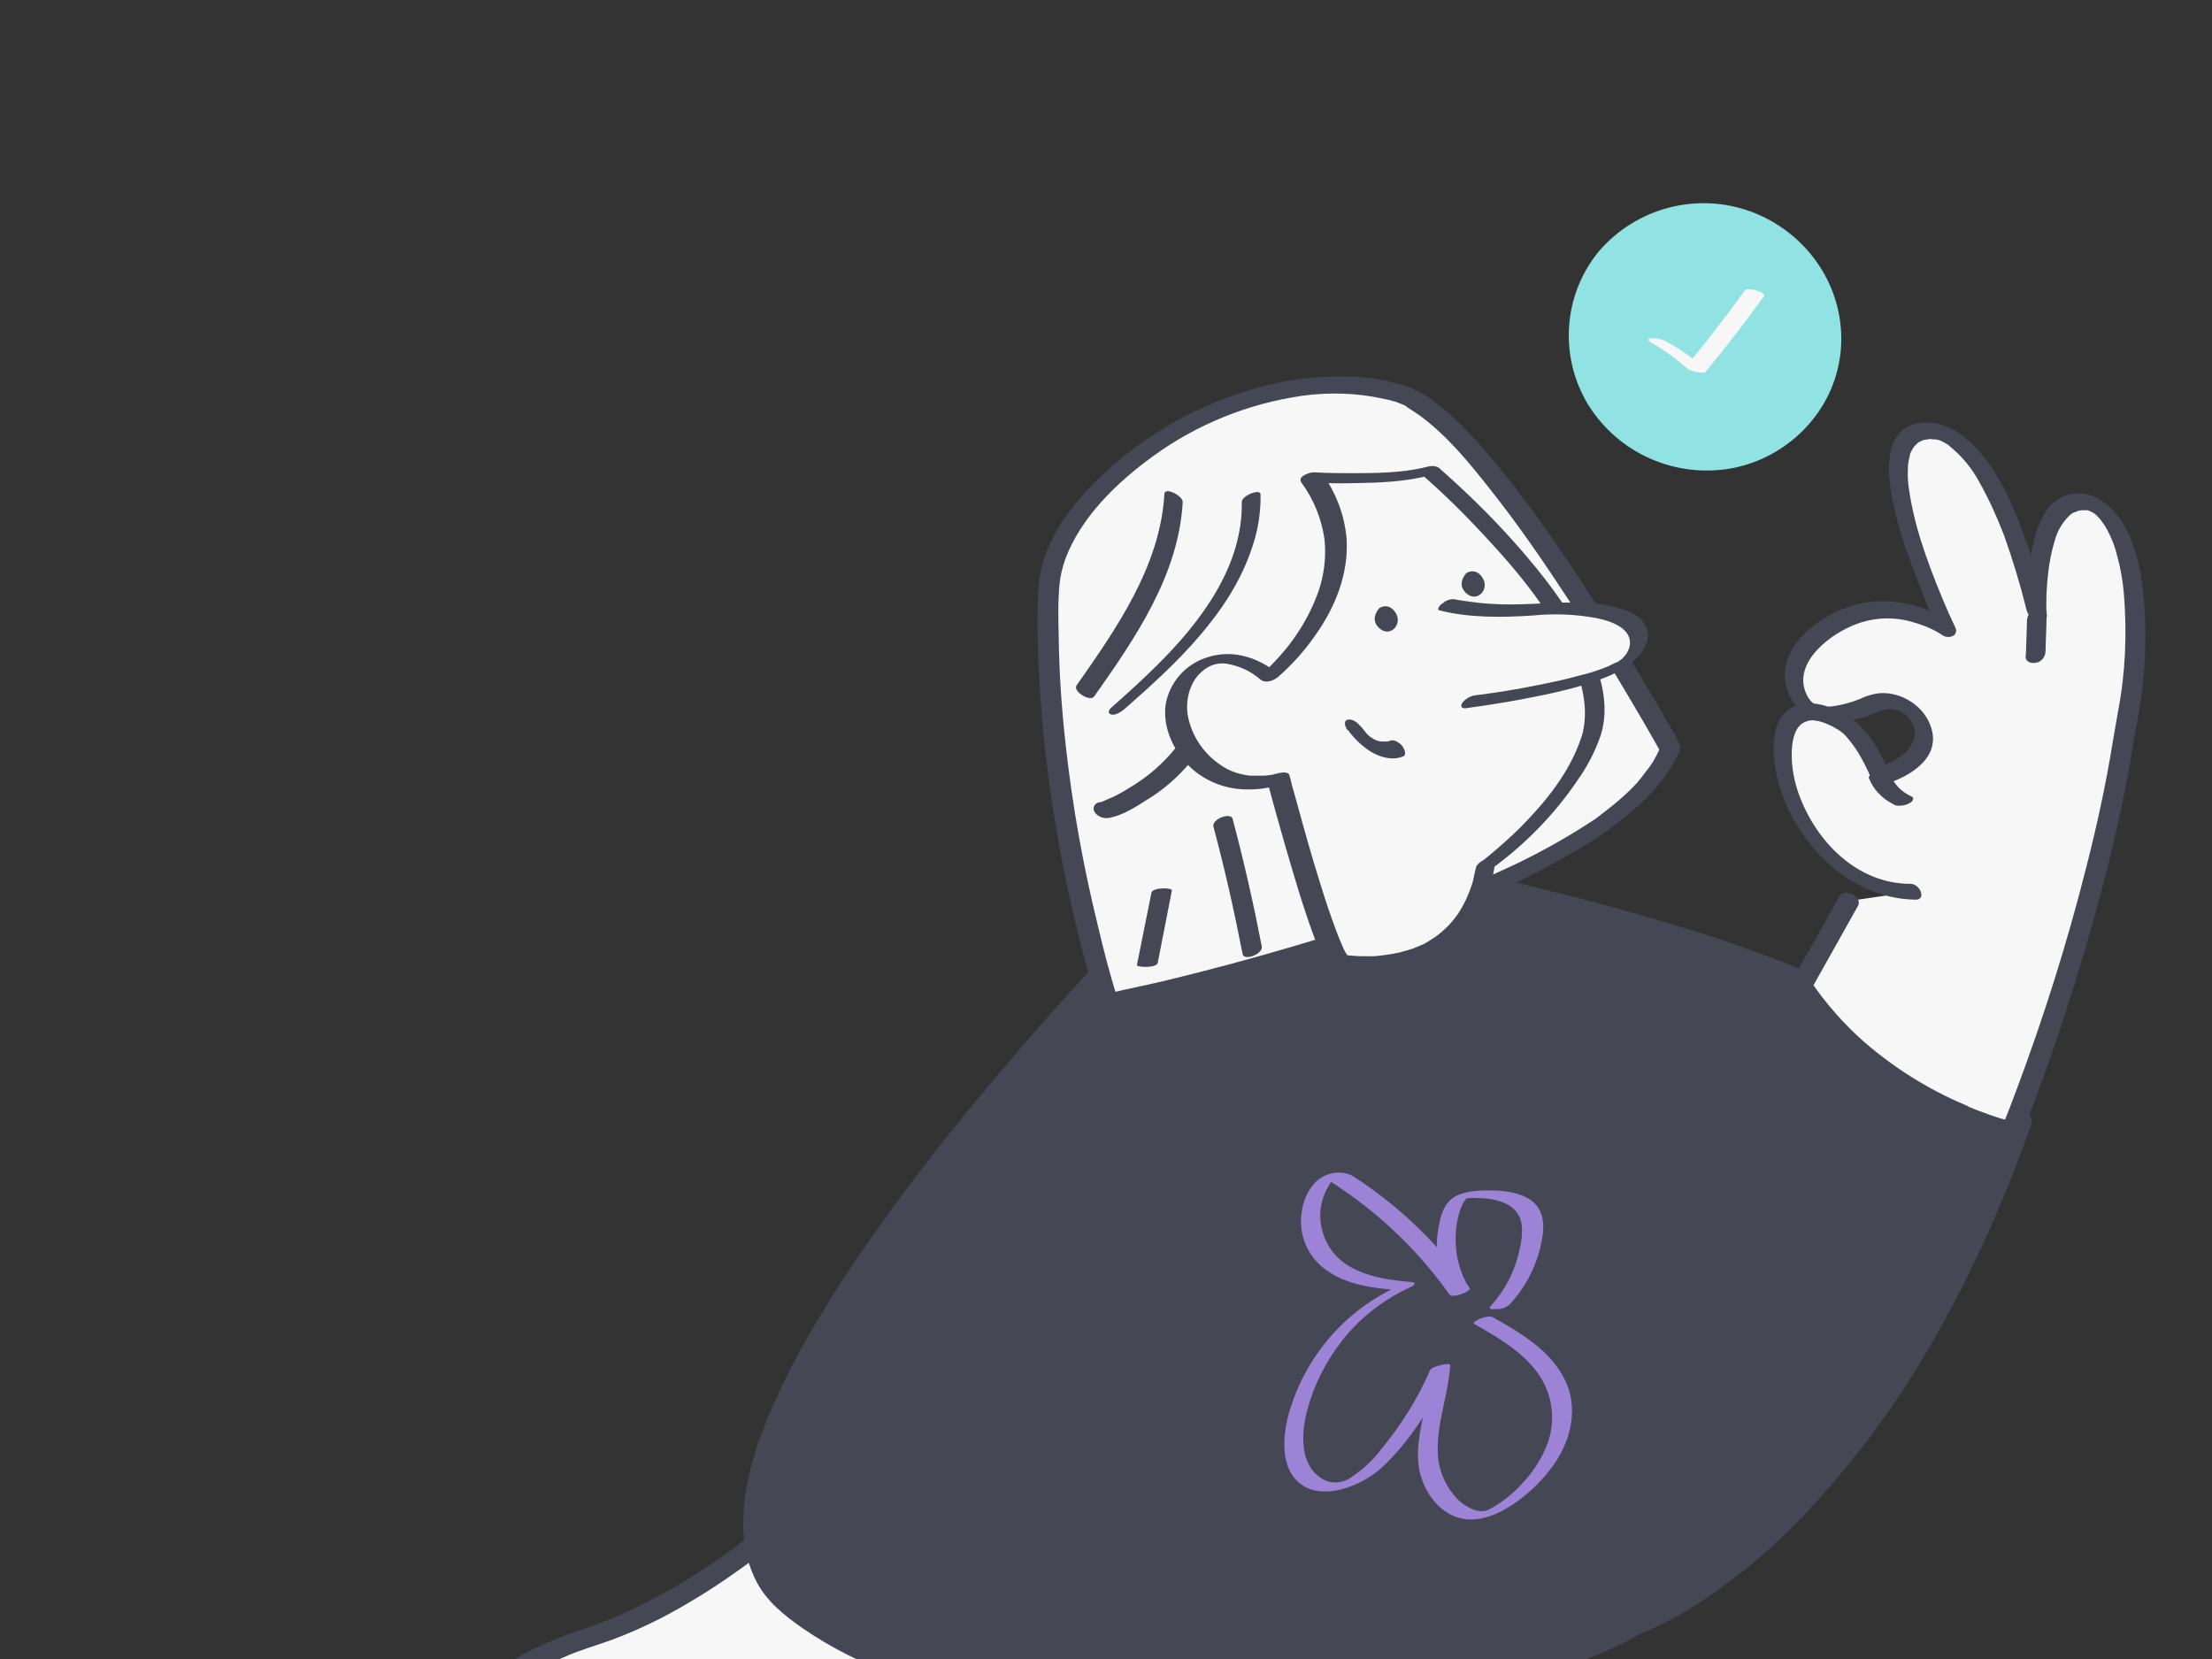 <svg xmlns="http://www.w3.org/2000/svg" width="252" height="189" viewBox="0 0 252 189" fill="none"><rect x="0" y="0" width="252" height="189" fill="#333333" stroke="none"/><g clip-path="url(#clip0_221_674)"><path d="M87.29 174.966C87.29 174.966 77.147 183.451 67.193 186.484C57.239 189.518 51.361 196.059 55.674 196.581C55.674 196.581 50.84 199.709 50.223 203.454L55.627 202.411C55.627 202.411 75.63 198.287 79.848 200.704C84.067 203.122 80.749 208.952 79.564 211.701C78.379 214.45 78.711 216.536 81.887 217.674C84.683 218.669 100.61 205.113 111.18 186.01C123.314 164.159 120.423 159.324 120.423 159.324L87.29 174.966Z" fill="#F7F7F8"></path><path d="M86.531 174.066C82.455 177.431 77.999 180.37 73.259 182.74C71.411 183.688 69.515 184.494 67.571 185.205C65.58 185.821 63.59 186.579 61.694 187.433C58.992 188.665 56.053 190.324 54.252 192.741C53.778 193.358 53.209 194.258 53.541 195.064C53.92 195.87 54.489 196.533 55.2 197.055C55.579 197.292 56.006 197.481 56.432 197.481L54.915 195.68C52.545 197.197 49.986 199.662 49.512 202.553C49.464 202.837 49.986 203.359 50.175 203.548C50.365 203.738 50.792 204.402 51.029 204.354C53.209 203.928 55.389 203.501 57.57 203.074C61.409 202.363 65.249 201.7 69.088 201.273C71.268 200.989 73.496 200.847 75.724 200.847C77.241 200.847 78.947 200.847 80.369 201.51C80.559 201.605 80.796 201.747 80.938 201.89C80.985 201.937 81.033 201.984 81.08 202.032C81.222 202.127 80.654 201.558 80.654 201.51C80.654 201.605 80.796 201.842 80.843 201.937C81.033 202.506 81.128 203.075 81.128 203.643C81.08 204.971 80.796 206.25 80.274 207.435C79.848 208.526 79.374 209.568 78.9 210.611C78.426 211.654 77.999 212.934 78.236 214.119C78.473 215.493 79.658 216.821 80.701 217.626C81.317 218.1 82.218 218.716 83.024 218.669C84.066 218.622 85.157 217.911 86.01 217.342C89.849 214.925 93.167 211.607 96.296 208.336C100.846 203.501 104.97 198.192 108.572 192.599C112.364 186.674 115.635 180.465 118.289 173.971C119.664 170.7 120.944 167.24 121.37 163.638C121.512 162.595 121.655 161.268 121.228 160.272C121.181 160.178 121.181 160.13 121.133 160.035C120.991 159.798 119.948 158.234 119.664 158.376L108.477 163.638L90.608 172.075L86.531 174.066C86.531 174.066 87.716 176.057 88.048 175.867L99.234 170.606L117.104 162.216L121.181 160.272L119.711 158.613C119.759 158.756 119.664 158.471 119.711 158.613C119.759 158.756 119.806 158.85 119.806 158.993C119.901 159.561 119.948 160.13 119.948 160.699C119.853 163.59 118.905 166.482 117.957 169.184C115.777 175.251 112.791 181.081 109.568 186.627C106.107 192.599 102.031 198.24 97.481 203.454C94.115 207.293 90.465 211.085 86.389 214.166C85.251 215.114 83.972 215.873 82.644 216.489C82.265 216.678 81.839 216.773 81.459 216.773C81.128 216.726 80.796 216.631 80.511 216.489C80.18 216.347 79.895 216.157 79.611 215.967C79.563 215.92 79.516 215.872 79.469 215.825C80.748 216.583 80.132 216.773 79.99 216.441C79.943 216.299 79.895 216.204 79.848 216.062C79.469 214.83 79.943 213.55 80.417 212.412C80.891 211.275 81.365 210.327 81.791 209.284C82.692 206.961 83.213 204.402 81.696 202.221C80.938 201.179 79.99 200.088 78.758 199.567C78.141 199.33 77.478 199.188 76.814 199.093C74.823 198.903 72.88 198.903 70.889 199.093C66.576 199.425 62.31 200.041 58.044 200.847C55.769 201.273 53.541 201.7 51.266 202.174L49.559 202.506L51.076 204.307C51.597 201.416 54.157 198.951 56.527 197.434C56.669 197.339 55.295 195.633 55.01 195.633C54.678 195.585 54.347 195.491 54.062 195.348C55.105 195.775 55.152 197.102 55.058 196.391C55.058 196.249 55.058 196.107 55.058 195.965C55.342 195.111 55.816 194.353 56.48 193.784C58.613 191.556 61.409 189.992 64.206 188.807C66.007 188.001 67.856 187.48 69.704 186.816C71.505 186.153 73.307 185.347 75.013 184.494C78.047 182.93 80.985 181.128 83.782 179.138C85.251 178.095 86.721 177.052 88.095 175.867C88.19 175.725 86.673 173.924 86.531 174.066Z" fill="#454754"></path><path d="M140.379 95.05C140.379 95.05 68.141 164.728 89.945 183.261C111.749 201.795 168.108 196.249 185.883 185.773C185.883 185.773 212.948 176.673 230.202 127.756C230.202 127.756 221.29 107.658 140.379 95.05Z" fill="#454754"></path><path d="M139.336 94.813C137.914 96.14 136.539 97.562 135.212 98.936C131.752 102.444 128.292 106.047 124.926 109.696C120.328 114.673 115.92 119.745 111.607 124.912C106.962 130.505 102.506 136.288 98.382 142.26C94.638 147.711 91.083 153.399 88.381 159.419C86.295 164.017 84.494 169.183 84.684 174.303C84.731 176.388 85.252 178.379 86.201 180.228C87.385 182.455 89.329 184.02 91.367 185.442C98.098 190.134 106.203 192.646 114.214 194.116C123.409 195.822 132.842 196.249 142.227 195.917C151.186 195.633 160.097 194.495 168.819 192.552C172.468 191.746 176.023 190.703 179.531 189.471C181.048 188.902 182.565 188.286 184.034 187.622C184.65 187.338 185.266 187.006 185.883 186.674C186.167 186.532 186.451 186.39 186.736 186.2C186.878 186.105 186.546 186.295 186.641 186.247C188.584 185.442 190.48 184.494 192.329 183.403C196.879 180.559 201.051 177.194 204.795 173.355C210.768 167.193 215.887 160.32 220.153 152.878C222.997 147.948 225.509 142.829 227.737 137.568C229.017 134.629 230.154 131.595 231.244 128.562C231.387 128.182 231.576 127.803 231.434 127.424C231.102 126.523 230.249 125.67 229.633 125.007C227.784 123.063 225.746 121.309 223.566 119.84C219.679 117.186 215.555 114.91 211.289 113.014C204.606 110.028 197.78 107.469 190.765 105.383C180.669 102.349 170.43 99.837 160.05 97.846C153.651 96.567 147.252 95.476 140.853 94.481C140.426 94.433 139.62 94.528 139.431 94.955C139.241 95.382 139.999 95.618 140.284 95.666C153.603 97.657 166.78 100.359 179.768 103.677C188.49 105.904 197.069 108.701 205.411 112.114C210.578 114.199 215.555 116.806 220.295 119.84C221.812 120.835 223.281 121.878 224.656 123.063C225.177 123.49 225.699 123.964 226.173 124.438C226.41 124.627 226.599 124.864 226.836 125.054L227.073 125.338L227.31 125.575L227.5 125.765L227.737 126.002C227.879 126.144 228.021 126.334 228.116 126.476C228.306 126.713 228.495 126.95 228.685 127.234C228.78 127.377 229.017 127.945 229.159 128.04C229.159 128.04 229.159 128.04 229.159 128.088V127.756C226.362 135.861 222.855 143.73 218.731 151.219C215.555 156.954 211.858 162.405 207.687 167.524C204.606 171.269 201.193 174.729 197.448 177.858C195.031 179.896 192.376 181.744 189.627 183.356C188.774 183.83 187.873 184.304 186.973 184.731L186.736 184.825C186.499 184.92 186.925 184.731 186.688 184.825L186.262 185.015L185.646 185.252C184.887 185.584 184.129 185.963 183.418 186.39C181.474 187.338 179.484 188.191 177.445 188.854C172.184 190.608 166.828 191.935 161.377 192.836C155.025 193.926 148.626 194.542 142.227 194.779C135.591 195.064 128.908 194.827 122.319 194.116C116.157 193.5 110.137 192.172 104.26 190.182C99.425 188.475 94.401 186.105 90.609 182.55C88.618 180.559 87.385 177.952 87.196 175.156C86.864 171.79 87.575 168.378 88.618 165.202C89.993 161.173 91.746 157.239 93.879 153.541C96.297 149.275 98.951 145.104 101.795 141.075C104.781 136.857 107.91 132.733 111.133 128.704C114.309 124.77 117.532 120.93 120.897 117.138C123.836 113.82 126.822 110.502 129.903 107.279C132.226 104.814 134.596 102.349 136.966 99.885C138.293 98.51 139.668 97.183 141.042 95.808L141.564 95.287C141.943 94.907 141.469 94.576 141.09 94.481C140.426 94.339 139.81 94.481 139.336 94.813Z" fill="#454754"></path><path d="M126.158 114.247C126.158 114.247 183.417 102.587 190.29 85.285C190.29 85.285 169.482 47.745 159.48 44.901C141.563 39.829 119.854 55.66 119.427 67.084C118.527 90.547 126.158 114.247 126.158 114.247Z" fill="#F7F7F8"></path><path d="M126.441 115.147C129.57 114.531 132.698 113.773 135.779 112.967C142.842 111.213 149.857 109.222 156.73 106.852C164.314 104.293 171.898 101.354 178.818 97.325C181.805 95.666 184.554 93.723 187.066 91.4C188.109 90.405 189.057 89.314 189.91 88.129C190.289 87.561 190.668 86.945 190.953 86.328C191.237 85.807 191.616 85.191 191.285 84.622C190.668 83.389 189.91 82.204 189.246 81.019C187.682 78.318 186.071 75.663 184.459 73.009C180.193 66.136 175.785 59.358 170.666 53.101C168.533 50.541 166.305 47.982 163.65 45.944C162.702 45.185 161.66 44.569 160.522 44.095C158.247 43.337 155.829 42.91 153.412 42.91C148.008 42.72 142.652 44 137.723 46.133C133.077 48.124 128.811 50.968 125.162 54.523C122.223 57.367 119.474 60.922 118.573 64.998C118.383 66.041 118.241 67.131 118.241 68.222C118.194 69.975 118.194 71.776 118.241 73.53C118.336 76.99 118.573 80.451 118.905 83.911C119.9 93.77 121.844 103.487 124.593 112.967C124.735 113.488 124.877 113.962 125.067 114.484C125.446 115.716 127.721 115.053 127.342 113.82C126.441 111.071 125.73 108.227 125.067 105.43C123.408 98.7 122.175 91.827 121.417 84.954C120.943 80.782 120.659 76.611 120.611 72.44C120.564 70.497 120.516 68.506 120.706 66.562C120.801 65.567 121.038 64.619 121.37 63.671C123.171 58.884 127.247 54.95 131.371 51.963C136.395 48.313 142.178 45.991 148.34 45.09C151.421 44.664 154.55 44.758 157.583 45.422C157.962 45.517 158.342 45.564 158.721 45.706C158.816 45.706 159.29 45.849 159.1 45.801C158.91 45.754 159.195 45.849 159.195 45.849C159.479 45.944 159.764 46.086 160.048 46.181L160.427 46.465L160.569 46.56L160.712 46.654C161.043 46.844 161.328 47.081 161.66 47.271C164.883 49.641 167.348 52.674 169.812 55.803C172.893 59.69 175.737 63.813 178.439 67.937C180.857 71.634 183.227 75.426 185.454 79.218C186.687 81.304 187.919 83.389 189.104 85.522L189.294 85.807L189.199 85.049C189.104 85.238 189.009 85.475 188.915 85.665C188.867 85.76 188.82 85.854 188.772 85.949C188.678 86.139 188.82 85.854 188.678 86.139C188.441 86.565 188.204 86.992 187.919 87.371C187.635 87.75 187.303 88.177 186.971 88.603L186.734 88.888L186.639 89.03C186.782 88.841 186.687 88.983 186.639 89.03C186.45 89.267 186.213 89.457 186.023 89.694C185.217 90.499 184.364 91.258 183.464 91.969C182.99 92.348 182.468 92.727 181.994 93.106L181.615 93.391L181.52 93.438C181.662 93.344 181.378 93.533 181.378 93.533L180.572 94.055C178.202 95.571 175.737 96.946 173.225 98.178C171.851 98.842 170.476 99.458 169.101 100.074C167.727 100.69 166.305 101.307 165.025 101.781C159.29 104.056 153.459 105.999 147.534 107.753C142.7 109.175 137.817 110.502 132.888 111.687C130.565 112.256 128.243 112.683 125.967 113.251H125.873C125.304 113.346 124.925 113.915 124.972 114.484C125.209 115.195 125.92 115.242 126.441 115.147Z" fill="#454754"></path><path d="M128.102 80.782C133.885 75.711 140.189 69.88 142.654 62.344C143.318 60.401 143.65 58.362 143.602 56.324C143.602 55.613 141.469 56.466 141.469 57.177C141.611 64.524 136.777 70.876 131.8 75.805C130.141 77.465 128.387 79.029 126.633 80.593C126.349 80.83 126.112 81.257 126.586 81.399C127.06 81.541 127.771 81.067 128.102 80.782Z" fill="#454754"></path><path d="M124.642 79.361C129.287 72.772 134.264 65.567 134.738 57.225C134.786 56.466 132.653 55.423 132.653 56.277C132.179 64.477 127.202 71.587 122.651 78.081C122.177 78.744 124.168 79.977 124.642 79.361Z" fill="#454754"></path><path d="M181.235 83.864C184.885 72.345 162.844 53.67 162.844 53.67C158.246 54.95 149.383 54.428 149.383 54.428C157.82 66.136 144.548 77.085 144.548 77.085C138.101 71.682 131.228 78.128 135.02 84.669C138.812 91.21 145.638 88.746 145.638 88.746C145.638 88.746 150.473 107.042 152.416 109.412C152.416 109.412 167.11 111.687 169.243 98.558C169.243 98.652 178.723 91.684 181.235 83.864Z" fill="#F7F7F8"></path><path d="M182.375 83.721C183.417 80.356 182.375 76.754 180.905 73.72C179.151 70.023 176.687 66.657 174.032 63.529C171.757 60.827 169.34 58.315 166.78 55.898C166.022 55.187 165.263 54.476 164.505 53.812C164.315 53.67 164.126 53.48 163.983 53.338C163.367 52.864 162.609 53.196 161.898 53.338C159.528 53.859 156.731 53.907 154.219 53.907C152.75 53.907 151.28 53.907 149.763 53.812C149.289 53.765 147.773 54.239 148.247 54.95C149.669 56.893 150.569 59.121 150.901 61.491C151.091 63.482 150.854 65.52 150.19 67.416C149.1 70.449 147.346 73.199 145.071 75.521C144.597 76.043 144.075 76.517 143.554 76.991L145.545 76.706C143.222 74.81 140.236 73.91 137.345 74.952C134.975 75.758 133.221 77.796 132.794 80.261C132.415 83.01 133.837 85.854 135.875 87.656C137.534 89.078 139.667 89.883 141.848 89.931C143.27 89.978 144.644 89.789 146.019 89.315L144.407 89.125C145.023 91.4 145.64 93.675 146.303 95.951C147.393 99.695 148.484 103.487 149.858 107.137C150.095 107.753 150.332 108.369 150.617 108.938C150.854 109.365 151.091 110.028 151.612 110.171C152.181 110.265 152.75 110.313 153.366 110.313C156.399 110.502 159.386 109.981 162.182 108.891C164.173 108.085 165.927 106.853 167.349 105.241C168.913 103.298 169.956 101.022 170.288 98.558L169.861 99.032C173.7 96.235 177.066 92.822 179.72 88.888C180.905 87.229 181.758 85.523 182.375 83.721C182.564 83.2 181.664 83.2 181.427 83.2C180.953 83.247 180.289 83.484 180.147 84.006C178.867 87.94 176.118 91.305 173.274 94.197C172.184 95.287 170.999 96.33 169.814 97.325C169.482 97.61 169.15 97.894 168.771 98.131C168.676 98.178 168.581 98.273 168.486 98.321C168.866 97.989 168.297 98.51 168.202 98.652C168.06 99.126 167.965 99.6 167.87 100.074C167.775 100.548 167.633 100.975 167.444 101.449C167.159 102.207 166.827 102.918 166.401 103.629C166.022 104.293 165.548 104.862 165.026 105.431C164.552 105.905 164.078 106.331 163.557 106.71C163.272 106.9 163.035 107.042 162.751 107.232C162.704 107.279 162.277 107.469 162.467 107.421L161.945 107.658C161.661 107.801 161.329 107.895 161.045 108.038C160.95 108.085 160.618 108.18 160.855 108.085L160.286 108.275C160.002 108.369 159.717 108.417 159.433 108.512L158.959 108.606C158.912 108.606 158.722 108.654 159.006 108.606L158.722 108.654C158.153 108.749 157.584 108.843 157.016 108.891L156.542 108.938H156.399C156.162 108.938 156.636 108.938 156.352 108.938C156.068 108.938 155.831 108.938 155.594 108.938C155.12 108.938 154.693 108.938 154.219 108.891C153.935 108.891 153.603 108.843 153.318 108.796C153.698 108.843 153.366 108.796 153.224 108.796L153.603 108.986C153.366 108.654 153.129 108.275 152.987 107.895C152.702 107.279 152.465 106.663 152.228 106.047C151.612 104.388 151.043 102.729 150.522 101.022C149.432 97.61 148.484 94.149 147.536 90.689C147.299 89.931 147.109 89.172 146.919 88.367C146.777 87.75 145.64 88.082 145.308 88.177C145.971 87.94 145.118 88.224 144.929 88.272C144.597 88.367 145.023 88.272 144.881 88.272C144.739 88.272 144.644 88.319 144.502 88.319L144.075 88.367H143.838C143.791 88.367 143.459 88.367 143.601 88.367H143.175C142.985 88.367 142.843 88.367 142.653 88.367C142.274 88.367 141.942 88.319 141.563 88.224C140.663 88.035 139.857 87.703 139.098 87.182C137.108 85.854 135.733 83.816 135.306 81.446C135.022 79.55 135.638 77.417 137.202 76.28C137.961 75.711 138.861 75.474 139.762 75.616C141.184 75.853 142.511 76.469 143.601 77.417C144.17 77.891 145.071 77.559 145.592 77.133C147.156 75.758 148.578 74.194 149.763 72.488C152.086 69.264 153.65 65.425 153.413 61.396C153.176 58.647 152.181 56.04 150.522 53.812L149.005 54.95C150.711 55.044 152.465 55.092 154.172 55.044C157.158 54.997 160.191 54.902 163.083 54.096L161.85 53.954C164.363 56.135 166.78 58.505 169.055 60.969C173.084 65.283 177.113 70.118 179.341 75.663C180.384 78.27 181 81.162 180.194 83.911C179.815 84.812 182.138 84.527 182.375 83.721Z" fill="#454754"></path><path d="M138.246 94.196C139.526 98.984 140.616 103.819 141.564 108.701C141.706 109.507 143.934 108.701 143.744 107.8C142.796 102.918 141.706 98.083 140.426 93.296C140.237 92.49 138.009 93.296 138.246 94.196Z" fill="#454754"></path><path d="M131.182 101.686L129.523 109.933C129.476 110.218 131.751 110.312 131.893 109.696L133.505 101.449C133.599 101.117 131.324 101.069 131.182 101.686Z" fill="#454754"></path><path d="M126.206 93.201C127.771 92.964 129.335 91.969 130.662 91.116C132.558 89.978 134.217 88.509 135.639 86.802C135.923 86.423 135.876 85.854 135.449 85.522C135.402 85.522 135.402 85.475 135.355 85.475C135.023 85.191 134.122 84.906 133.79 85.38C132.463 86.992 130.899 88.366 129.145 89.457C128.387 89.931 127.628 90.405 126.823 90.784C126.491 90.926 126.159 91.068 125.827 91.21L125.638 91.305C125.59 91.305 125.353 91.4 125.543 91.353C125.732 91.305 125.353 91.4 125.258 91.4C124.832 91.447 124.547 91.827 124.595 92.206C124.595 92.301 124.642 92.395 124.69 92.49C124.974 92.964 125.59 93.249 126.206 93.201Z" fill="#454754"></path><path d="M164.931 68.838C164.931 68.838 168.913 69.833 174.933 69.406C186.261 68.601 188.442 72.061 185.598 75C182.754 77.938 167.538 79.929 167.538 79.929" fill="#F7F7F8"></path><path d="M164.032 69.548C167.444 70.402 171.142 70.354 174.649 70.117C177.019 69.88 179.437 69.975 181.807 70.402C182.944 70.639 184.319 71.018 185.125 71.871C185.693 72.44 185.836 73.246 185.551 73.957C185.409 74.336 185.172 74.668 184.888 74.952L184.793 75.047C184.982 74.905 184.651 75.236 184.793 75.047C184.745 75.094 184.461 75.284 184.603 75.189C184.745 75.094 184.461 75.284 184.414 75.331L184.177 75.473C183.94 75.616 184.414 75.379 184.129 75.473C183.845 75.568 183.56 75.758 183.229 75.9C182.849 76.042 182.802 76.09 182.375 76.232C181.617 76.516 180.811 76.753 180.005 76.943C178.346 77.417 176.687 77.749 175.028 78.08C172.706 78.554 170.336 78.934 168.013 79.218C167.444 79.313 166.923 79.645 166.591 80.071C166.354 80.45 166.496 80.735 166.97 80.687C169.056 80.403 171.189 80.071 173.227 79.692C176.687 79.028 180.29 78.317 183.56 76.895C185.409 76.042 188.395 74.051 187.589 71.587C187.258 70.544 186.215 69.928 185.267 69.548C183.371 68.885 181.427 68.6 179.437 68.648C176.261 68.6 173.085 69.027 169.862 68.79C168.819 68.743 167.824 68.6 166.781 68.458C166.496 68.411 166.212 68.363 165.928 68.316C165.833 68.316 165.454 68.221 165.785 68.269C165.264 68.221 164.743 68.363 164.363 68.743C164.269 68.695 163.51 69.454 164.032 69.548Z" fill="#454754"></path><path d="M153.557 83.152C154.268 84.148 155.168 85.001 156.211 85.665C157.301 86.281 158.581 86.66 159.813 86.186C160.335 85.996 159.956 85.285 159.766 85.001C159.434 84.622 158.865 84.195 158.344 84.385C158.249 84.432 158.154 84.432 158.06 84.48C158.154 84.48 158.06 84.48 158.012 84.48H157.87C157.775 84.48 157.633 84.48 157.538 84.48C157.68 84.48 157.396 84.48 157.538 84.48H157.396C157.301 84.48 157.206 84.432 157.064 84.432C157.206 84.48 156.922 84.432 157.064 84.432C157.017 84.432 156.969 84.385 156.922 84.385L156.78 84.337C156.732 84.337 156.59 84.243 156.732 84.337L156.685 84.29L156.495 84.195C156.401 84.148 156.306 84.053 156.211 84.006C156.258 84.053 156.401 84.148 156.258 84.053L156.116 83.958C155.927 83.816 155.784 83.674 155.642 83.532C155.69 83.579 155.784 83.674 155.69 83.579L155.595 83.437L155.358 83.152C155.216 82.963 155.073 82.773 154.884 82.631C154.599 82.252 153.936 81.825 153.462 82.015C152.988 82.204 153.32 82.915 153.509 83.2L153.557 83.152Z" fill="#454754"></path><path d="M157.158 69.264C157.158 69.264 155.926 70.497 157.158 71.587C158.391 72.677 159.813 71.113 159.007 69.833C158.201 68.553 157.158 69.264 157.158 69.264Z" fill="#454754"></path><path d="M167.064 65.282C167.064 65.282 165.832 66.515 167.064 67.605C168.296 68.695 169.718 67.131 168.913 65.851C168.107 64.571 167.064 65.282 167.064 65.282Z" fill="#454754"></path><path d="M171.996 148.612C173.607 146.858 174.792 144.725 175.409 142.402C175.93 140.412 176.262 137.947 174.318 136.667C172.802 135.672 170.716 135.577 168.915 135.624C167.635 135.672 166.071 135.861 165.123 136.809C164.364 137.568 164.08 138.753 163.89 139.795C163.369 142.45 163.89 145.152 165.218 147.474L167.493 146.811C163.985 141.834 159.53 137.52 154.458 134.202C153.889 133.776 153.225 133.586 152.514 133.586C151.614 133.586 150.713 133.918 150.002 134.534C149.102 135.435 148.533 136.572 148.343 137.805C147.822 140.412 148.865 143.066 150.998 144.63C153.415 146.431 156.591 146.763 159.435 147L159.53 146.431C153.32 149.133 148.675 154.537 146.826 161.031C146.115 163.638 145.784 167.43 148.343 169.183C149.813 170.179 151.756 170.037 153.368 169.515C155.121 168.946 156.733 167.951 158.013 166.624C159.53 165.107 160.857 163.401 162.042 161.552C163.274 159.703 164.364 157.713 165.265 155.674L162.99 156.196C162.848 158.329 162.279 160.367 161.9 162.453C161.568 164.254 161.331 166.15 161.805 167.951C162.611 170.89 164.981 173.449 168.204 173.07C170.242 172.833 171.996 171.743 173.56 170.511C174.935 169.42 176.12 168.141 177.115 166.719C179.011 163.922 179.817 160.367 178.3 157.239C176.688 153.873 173.228 151.835 170.1 150.081C169.721 149.844 169.01 150.081 168.63 150.223C168.536 150.271 167.635 150.65 167.967 150.84C170.574 152.309 173.323 153.921 175.124 156.338C176.973 158.85 177.352 162.168 176.072 165.012C175.409 166.482 174.555 167.809 173.465 168.946C172.375 170.179 171.095 171.174 169.626 171.98C168.536 172.501 167.208 171.79 166.355 171.079C165.312 170.131 164.554 168.899 164.127 167.524C163.559 165.628 163.796 163.638 164.127 161.789C164.507 159.703 165.075 157.665 165.218 155.532C165.265 155.153 163.132 155.674 162.942 156.054C161.52 159.324 159.624 162.358 157.349 165.107C156.354 166.434 155.121 167.524 153.747 168.425C152.657 169.089 151.282 169.041 150.287 168.235C148.011 166.576 148.296 163.069 148.912 160.699C149.67 157.807 151.045 155.106 152.894 152.736C154.979 150.081 157.681 147.996 160.715 146.621C161.141 146.431 161.426 146.1 160.809 146.052C158.487 145.863 156.069 145.531 154.031 144.441C151.946 143.35 150.618 141.312 150.429 138.99C150.334 137.805 150.571 136.667 151.092 135.577C151.235 135.34 151.377 135.055 151.519 134.818C151.566 134.724 151.661 134.629 151.756 134.534C151.993 134.297 152.277 134.25 151.566 134.392C150.855 134.534 151.235 134.487 151.566 134.629C151.661 134.676 151.803 134.724 151.898 134.818C152.23 135.008 152.562 135.245 152.894 135.482C157.634 138.705 161.805 142.782 165.123 147.474C165.455 147.948 167.588 147.142 167.398 146.811C166.355 145.057 165.786 143.066 165.834 141.028C165.834 139.985 165.976 138.99 166.308 137.994C166.45 137.568 166.592 137.141 166.877 136.762C166.924 136.667 167.066 136.572 167.114 136.477L167.161 136.43C166.829 136.525 166.782 136.525 166.971 136.525C167.161 136.525 167.445 136.477 167.682 136.477C169.199 136.477 170.858 136.572 172.138 137.473C173.844 138.658 173.465 140.933 173.039 142.687C172.517 144.962 171.38 147.095 169.815 148.801C169.484 149.181 170.1 149.181 170.337 149.133C171 149.181 171.522 148.991 171.996 148.612Z" fill="#9C83D6"></path><path d="M217.781 101.591C209.012 101.638 203.04 92.395 202.993 85.854C202.945 79.313 207.733 81.019 210.008 82.441C212.283 83.863 214.084 88.414 214.084 88.414C223.327 85.617 217.639 78.27 213.231 80.119C208.823 81.967 205.837 81.873 204.557 78.791C203.277 75.71 205.837 71.919 211.051 69.975C216.265 68.032 221.621 71.539 221.621 71.539C221.621 71.539 211.051 49.688 219.156 49.072C227.261 48.456 231.812 69.691 231.812 69.691C231.812 69.691 231.29 57.604 236.552 57.224C241.813 56.845 244.942 68.032 241.813 83.437C241.813 83.437 239.396 102.16 229.063 128.656C229.063 128.656 213.8 125.101 205.126 112.066L210.387 102.681" fill="#F7F7F8"></path><path d="M217.639 100.69C211.572 100.69 206.832 95.856 204.889 90.357C204.462 89.125 204.178 87.798 204.13 86.47C204.083 85.285 204.178 83.674 204.936 82.773C205.173 82.489 205.505 82.252 205.884 82.157C206.026 82.11 205.789 82.157 206.026 82.11L206.311 82.062C206.358 82.062 206.453 82.062 206.5 82.062C206.453 82.062 206.311 82.062 206.5 82.062C206.643 82.062 206.737 82.062 206.88 82.11L207.211 82.157C207.401 82.204 207.022 82.11 207.211 82.157L207.354 82.204C207.591 82.252 207.828 82.347 208.065 82.441L208.396 82.584C208.159 82.489 208.396 82.584 208.491 82.631C208.728 82.726 208.918 82.821 209.107 82.963C209.581 83.2 210.008 83.532 210.34 83.911C210.861 84.527 211.335 85.143 211.762 85.854C212.283 86.755 212.757 87.655 213.136 88.603C213.468 89.22 214.179 89.504 214.843 89.314C217.545 88.461 221.005 86.423 220.057 83.058C219.346 80.498 216.644 78.744 214.037 78.981C213.279 79.076 212.52 79.313 211.857 79.645C210.909 80.024 209.866 80.308 208.87 80.451C208.539 80.498 208.159 80.498 207.828 80.498C207.685 80.498 207.496 80.451 207.354 80.451C207.259 80.403 206.832 80.261 206.974 80.356C206.785 80.261 206.595 80.119 206.406 79.977C206.169 79.74 205.979 79.455 205.837 79.171C204.178 75.758 208.017 72.63 210.766 71.397C212.994 70.354 215.554 70.165 217.924 70.876C219.109 71.208 220.294 71.682 221.337 72.393C222 72.819 223.185 72.44 222.759 71.492C221.716 69.312 220.768 66.989 219.915 64.714C219.204 62.77 218.54 60.827 218.066 58.789C217.829 57.793 217.639 56.845 217.497 55.85C217.355 55.044 217.308 54.238 217.355 53.385C217.355 53.006 217.402 52.627 217.497 52.248C217.497 52.153 217.639 51.774 217.545 51.916C217.592 51.774 217.639 51.584 217.734 51.442C217.782 51.3 217.876 51.157 217.971 51.015C218.019 50.968 218.066 50.873 218.113 50.826C218.208 50.731 218.019 50.92 218.161 50.778C218.303 50.636 218.35 50.589 218.445 50.494C218.493 50.446 218.54 50.399 218.635 50.352C218.445 50.446 218.635 50.352 218.73 50.304C218.872 50.257 219.014 50.162 219.156 50.115C219.346 50.067 219.014 50.162 219.204 50.115L219.488 50.067C219.583 50.067 219.678 50.067 219.772 50.02C219.867 49.972 220.104 50.02 219.867 50.02C220.057 50.02 220.294 50.067 220.483 50.067C220.673 50.067 220.389 50.02 220.578 50.067L220.815 50.115L221.1 50.209L221.242 50.257C221.384 50.304 221.005 50.162 221.194 50.257C221.384 50.352 221.574 50.446 221.716 50.541C221.811 50.589 221.905 50.636 221.953 50.683C222 50.731 221.811 50.541 222.048 50.778C223.47 51.916 224.655 53.338 225.508 54.949C226.598 56.893 227.499 58.884 228.304 60.969C229.3 63.766 230.153 66.562 230.864 69.454C230.864 69.501 230.864 69.549 230.911 69.596C231.054 70.117 231.528 70.497 232.049 70.591C232.428 70.639 233.139 70.591 233.139 70.023C233.092 68.458 233.139 66.894 233.329 65.33C233.471 64.05 233.708 62.818 234.087 61.585C234.372 60.495 234.94 59.547 235.746 58.741C235.841 58.647 235.936 58.599 236.031 58.504C236.22 58.362 236.078 58.457 236.22 58.41C236.362 58.362 236.457 58.315 236.599 58.267L236.789 58.173C236.979 58.125 236.742 58.173 236.836 58.173C236.931 58.173 237.121 58.125 237.263 58.125H237.405C237.358 58.125 237.168 58.125 237.358 58.125H237.642H237.784C238.021 58.125 237.547 58.078 237.784 58.125C237.879 58.173 237.974 58.173 238.069 58.22C238.401 58.315 237.927 58.125 238.164 58.267C238.258 58.315 238.353 58.362 238.448 58.41C238.732 58.552 238.353 58.315 238.543 58.457C238.638 58.552 238.732 58.599 238.827 58.694C238.922 58.789 239.112 58.978 238.922 58.789C239.112 58.978 239.301 59.168 239.443 59.405C239.775 59.832 240.06 60.306 240.297 60.827C240.581 61.396 240.818 62.012 241.008 62.628C241.482 64.24 241.813 65.899 241.956 67.605C242.335 72.108 242.145 76.659 241.292 81.067C241.102 82.252 240.865 83.437 240.676 84.622C239.917 89.362 238.875 94.102 237.69 98.747C235.509 107.421 232.807 115.953 229.679 124.296C229.205 125.575 228.731 126.808 228.21 128.088L229.347 127.803C228.826 127.661 228.304 127.519 227.783 127.377C227.214 127.187 226.598 126.997 226.029 126.76C225.65 126.618 225.318 126.523 224.986 126.381L224.418 126.144C224.37 126.144 224.038 126.002 224.323 126.097L223.944 125.907C219.772 124.153 215.886 121.736 212.425 118.75C210.055 116.664 207.97 114.294 206.216 111.687L206.406 112.588L211.003 104.388L211.667 103.203C212.236 102.207 210.15 101.117 209.581 102.065L204.984 110.265L204.32 111.45C204.178 111.782 204.273 112.114 204.51 112.351C207.733 117.043 211.904 120.978 216.739 123.964C220.009 126.002 223.517 127.661 227.167 128.893C227.83 129.13 228.541 129.32 229.205 129.51C229.537 129.604 230.2 129.652 230.343 129.225C233.898 120.172 236.884 110.929 239.396 101.544C240.771 96.33 241.956 91.116 242.856 85.807C242.998 84.954 243.093 84.1 243.283 83.2C244.278 78.46 244.61 73.625 244.278 68.79C244.041 65.614 243.472 62.154 241.719 59.405C240.391 57.319 238.116 55.66 235.557 56.371C232.997 57.082 232.002 60.069 231.528 62.391C231.101 64.524 230.911 66.752 230.959 68.932C230.959 69.075 230.959 69.217 230.959 69.312L233.187 69.738C232.57 67.036 231.812 64.382 230.864 61.775C229.395 57.651 227.546 53.101 224.181 50.115C222.759 48.835 220.863 47.934 218.824 48.171C217.213 48.313 215.886 49.451 215.506 51.015C214.985 52.722 215.222 54.665 215.506 56.419C215.886 58.552 216.454 60.685 217.213 62.723C217.876 64.666 218.635 66.61 219.393 68.506C219.772 69.549 220.246 70.544 220.768 71.539C220.815 71.587 220.815 71.634 220.815 71.682L222.237 70.828C219.488 69.027 215.743 68.079 212.473 68.648C210.15 69.075 207.922 70.117 206.121 71.682C204.747 72.867 203.609 74.431 203.372 76.232C203.182 77.986 203.799 79.692 205.078 80.925C206.453 82.252 208.444 82.536 210.292 82.204C211.43 82.015 212.52 81.683 213.61 81.256C213.847 81.162 214.037 81.067 214.274 80.972C214.321 80.972 214.701 80.83 214.558 80.877C214.653 80.83 214.795 80.83 214.938 80.83L215.175 80.782C215.412 80.782 215.175 80.782 215.269 80.782C215.412 80.782 215.554 80.782 215.696 80.83L215.933 80.877C216.123 80.925 215.696 80.782 215.933 80.877L216.265 80.972C216.265 80.972 216.549 81.067 216.36 81.019C216.17 80.972 216.454 81.067 216.502 81.067L216.834 81.256C217.023 81.351 216.834 81.256 216.786 81.209L216.976 81.351L217.26 81.588C217.497 81.778 217.213 81.541 217.402 81.73C217.497 81.873 217.592 81.967 217.687 82.11C217.829 82.299 217.734 82.157 217.687 82.11L217.829 82.347C217.876 82.489 217.971 82.584 218.019 82.726C218.066 82.868 218.019 82.773 218.019 82.726C218.019 82.821 218.066 82.868 218.066 82.963C218.161 83.2 218.161 83.484 218.113 83.721C218.113 83.958 218.066 84.195 217.971 84.432C217.26 86.139 215.317 86.992 213.61 87.513L215.317 88.224C214.321 85.807 212.852 83.058 210.577 81.636C208.823 80.498 206.121 79.503 204.13 80.593C201.476 82.11 201.903 86.281 202.519 88.793C203.372 92.064 205.031 95.05 207.401 97.515C210.245 100.453 214.037 102.444 218.208 102.492C219.488 102.539 218.777 100.69 217.639 100.69Z" fill="#454754"></path><path d="M216.833 91.21C215.601 90.642 214.605 89.646 214.131 88.414Z" fill="#F7F7F8"></path><path d="M217.783 90.736C217.404 90.594 217.072 90.357 216.74 90.12L216.882 90.215C216.266 89.788 215.792 89.172 215.413 88.508L215.46 88.651C215.365 88.508 215.318 88.319 215.271 88.177C215.128 87.75 214.37 87.797 213.991 87.845C213.706 87.892 213.422 87.987 213.185 88.177C213.09 88.272 212.853 88.461 212.901 88.603C213.375 89.883 214.37 90.926 215.555 91.542C215.65 91.59 215.745 91.637 215.792 91.684C216.029 91.779 216.266 91.826 216.55 91.779C216.835 91.779 217.167 91.684 217.451 91.542C217.641 91.447 217.878 91.305 217.925 91.115C218.02 90.973 217.925 90.831 217.783 90.736Z" fill="#454754"></path><path d="M232.998 74.478C233.046 74.241 233.046 73.957 233.046 73.72C233.046 73.246 233.093 72.819 233.093 72.345C233.093 71.871 233.14 71.445 233.14 70.971C233.14 70.734 233.14 70.449 233.188 70.212C233.235 69.975 233.14 69.691 232.951 69.549C232.761 69.359 232.477 69.312 232.192 69.312C231.576 69.359 231.102 69.833 230.96 70.402C230.913 70.639 230.913 70.923 230.913 71.16C230.913 71.634 230.865 72.061 230.865 72.535C230.865 73.009 230.818 73.436 230.818 73.91C230.818 74.147 230.818 74.431 230.77 74.668C230.723 74.905 230.818 75.189 231.007 75.332C231.197 75.474 231.481 75.569 231.766 75.521C232.335 75.521 232.856 75.095 232.998 74.478Z" fill="#454754"></path><path d="M194.223 52.769C202.155 52.769 208.585 46.339 208.585 38.407C208.585 30.475 202.155 24.045 194.223 24.045C186.291 24.045 179.861 30.475 179.861 38.407C179.861 46.339 186.291 52.769 194.223 52.769Z" fill="#91E3E3"></path><path d="M207.446 38.264C207.398 43.952 203.938 49.024 198.629 51.062C193.415 53.006 187.585 51.442 184.03 47.176C180.428 42.72 180.001 36.463 182.94 31.534C185.831 26.746 191.519 24.044 197.065 25.182C202.374 26.367 206.45 30.68 207.304 36.084C207.351 36.795 207.446 37.553 207.446 38.264C207.446 39.307 209.768 39.734 209.768 38.501C209.721 32.008 205.502 26.32 199.435 24.092C193.321 21.864 186.448 23.665 182.182 28.595C178.058 33.572 177.584 40.634 180.949 46.133C184.409 51.679 190.903 54.523 197.35 53.338C203.512 52.153 208.583 47.223 209.579 40.919C209.721 40.113 209.768 39.307 209.768 38.501C209.768 37.459 207.446 37.079 207.446 38.264Z" fill="#91E3E3"></path><path d="M188.012 38.975C189.529 39.829 190.904 40.824 192.184 41.962C192.515 42.199 192.895 42.341 193.321 42.388C193.558 42.436 194.174 42.531 194.317 42.341C196.639 39.544 198.82 36.7 200.953 33.761C201.19 33.43 200.431 33.24 200.242 33.145C200.052 33.05 199.009 32.766 198.772 33.098C196.639 36.037 194.459 38.881 192.136 41.677L194.269 42.056C192.895 40.824 191.378 39.734 189.766 38.881C189.245 38.596 188.676 38.502 188.107 38.549C187.728 38.502 187.633 38.739 188.012 38.975Z" fill="#F7F7F8"></path></g><defs><clipPath id="clip0_221_674"><rect width="252" height="189" fill="white"></rect></clipPath></defs></svg>